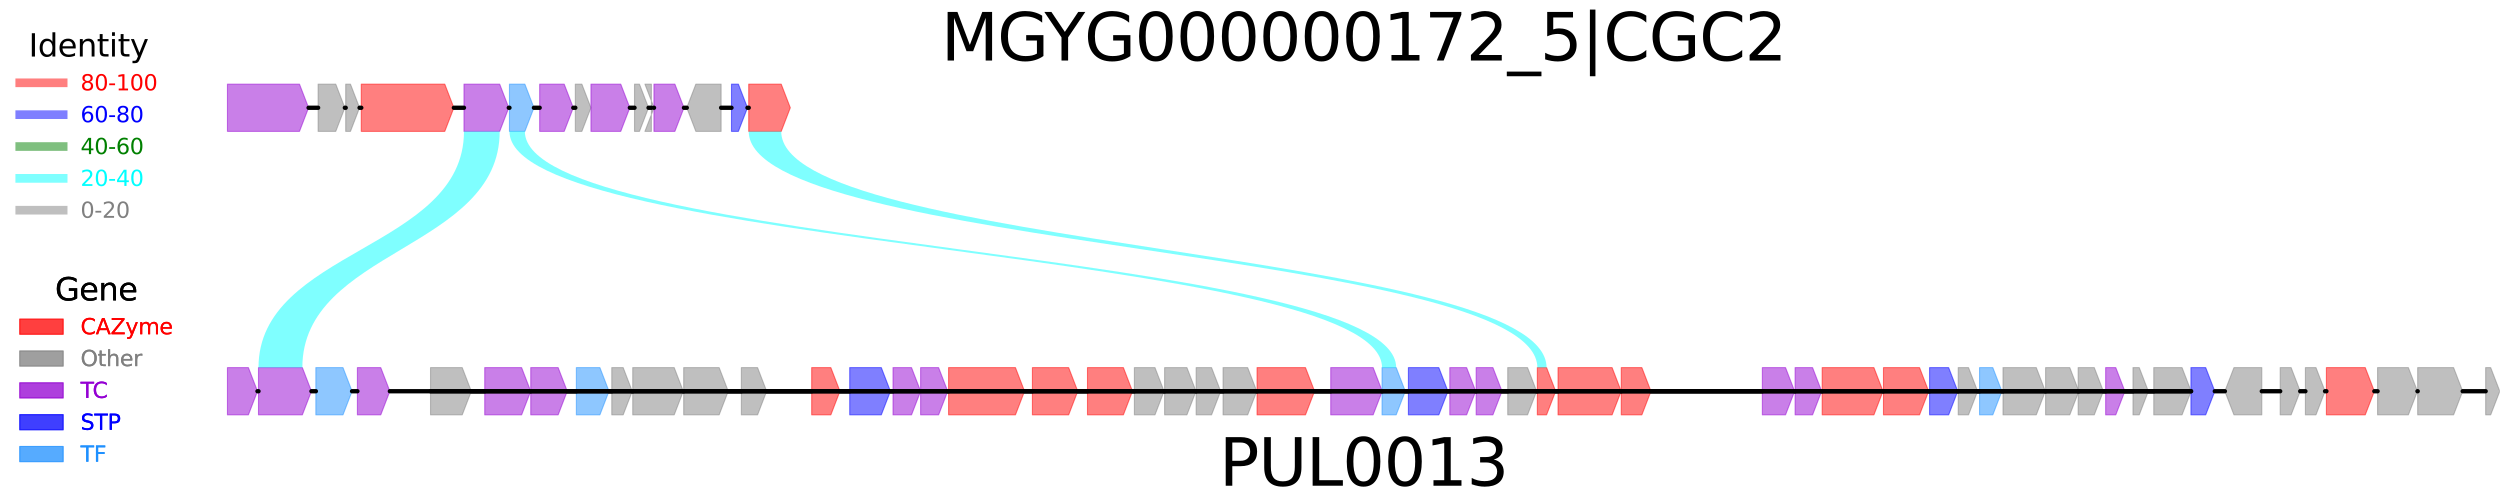 <?xml version="1.0" encoding="utf-8" standalone="no"?>
<!DOCTYPE svg PUBLIC "-//W3C//DTD SVG 1.1//EN"
  "http://www.w3.org/Graphics/SVG/1.1/DTD/svg11.dtd">
<svg height="230.4pt" version="1.1" viewBox="0 0 1152 230.4" width="1152pt" xmlns="http://www.w3.org/2000/svg" xmlns:xlink="http://www.w3.org/1999/xlink">
 <defs>
  <style type="text/css">*{stroke-linecap:butt;stroke-linejoin:round;}</style>
 </defs>
 <g id="figure_1">
  <g id="patch_1">
   <path d="M 0 230.4 
L 1152 230.4 
L 1152 0 
L 0 0 
z
" style="fill:#ffffff;"/>
  </g>
  <g id="axes_1">
   <g id="patch_2">
    <path clip-path="url(#p982f98ddba)" d="M 104.809 60.544 
L 138.005 60.544 
L 142.193 49.659 
L 138.005 38.774 
L 104.809 38.774 
z
" style="fill:#9400d3;opacity:0.5;stroke:#9400d3;stroke-linejoin:miter;stroke-width:0.5;"/>
   </g>
   <g id="patch_3">
    <path clip-path="url(#p982f98ddba)" d="M 146.591 60.544 
L 154.717 60.544 
L 158.906 49.659 
L 154.717 38.774 
L 146.591 38.774 
z
" style="fill:#808080;opacity:0.5;stroke:#808080;stroke-linejoin:miter;stroke-width:0.5;"/>
   </g>
   <g id="patch_4">
    <path clip-path="url(#p982f98ddba)" d="M 159.304 60.544 
L 161.493 60.544 
L 165.682 49.659 
L 161.493 38.774 
L 159.304 38.774 
z
" style="fill:#808080;opacity:0.5;stroke:#808080;stroke-linejoin:miter;stroke-width:0.5;"/>
   </g>
   <g id="patch_5">
    <path clip-path="url(#p982f98ddba)" d="M 166.479 60.544 
L 204.952 60.544 
L 209.14 49.659 
L 204.952 38.774 
L 166.479 38.774 
z
" style="fill:#ff0000;opacity:0.5;stroke:#ff0000;stroke-linejoin:miter;stroke-width:0.5;"/>
   </g>
   <g id="patch_6">
    <path clip-path="url(#p982f98ddba)" d="M 213.799 60.544 
L 230.255 60.544 
L 234.443 49.659 
L 230.255 38.774 
L 213.799 38.774 
z
" style="fill:#9400d3;opacity:0.5;stroke:#9400d3;stroke-linejoin:miter;stroke-width:0.5;"/>
   </g>
   <g id="patch_7">
    <path clip-path="url(#p982f98ddba)" d="M 234.759 60.544 
L 241.855 60.544 
L 246.043 49.659 
L 241.855 38.774 
L 234.759 38.774 
z
" style="fill:#1e90ff;opacity:0.5;stroke:#1e90ff;stroke-linejoin:miter;stroke-width:0.5;"/>
   </g>
   <g id="patch_8">
    <path clip-path="url(#p982f98ddba)" d="M 248.682 60.544 
L 259.983 60.544 
L 264.171 49.659 
L 259.983 38.774 
L 248.682 38.774 
z
" style="fill:#9400d3;opacity:0.5;stroke:#9400d3;stroke-linejoin:miter;stroke-width:0.5;"/>
   </g>
   <g id="patch_9">
    <path clip-path="url(#p982f98ddba)" d="M 265.106 60.544 
L 268.12 60.544 
L 272.308 49.659 
L 268.12 38.774 
L 265.106 38.774 
z
" style="fill:#808080;opacity:0.5;stroke:#808080;stroke-linejoin:miter;stroke-width:0.5;"/>
   </g>
   <g id="patch_10">
    <path clip-path="url(#p982f98ddba)" d="M 272.308 60.544 
L 286.042 60.544 
L 290.23 49.659 
L 286.042 38.774 
L 272.308 38.774 
z
" style="fill:#9400d3;opacity:0.5;stroke:#9400d3;stroke-linejoin:miter;stroke-width:0.5;"/>
   </g>
   <g id="patch_11">
    <path clip-path="url(#p982f98ddba)" d="M 292.388 60.544 
L 294.659 60.544 
L 298.848 49.659 
L 294.659 38.774 
L 292.388 38.774 
z
" style="fill:#808080;opacity:0.5;stroke:#808080;stroke-linejoin:miter;stroke-width:0.5;"/>
   </g>
   <g id="patch_12">
    <path clip-path="url(#p982f98ddba)" d="M 300.153 60.544 
L 297.188 60.544 
L 301.377 49.659 
L 297.188 38.774 
L 300.153 38.774 
z
" style="fill:#808080;opacity:0.5;stroke:#808080;stroke-linejoin:miter;stroke-width:0.5;"/>
   </g>
   <g id="patch_13">
    <path clip-path="url(#p982f98ddba)" d="M 301.335 60.544 
L 310.987 60.544 
L 315.176 49.659 
L 310.987 38.774 
L 301.335 38.774 
z
" style="fill:#9400d3;opacity:0.5;stroke:#9400d3;stroke-linejoin:miter;stroke-width:0.5;"/>
   </g>
   <g id="patch_14">
    <path clip-path="url(#p982f98ddba)" d="M 316.468 49.659 
L 320.656 60.544 
L 332.287 60.544 
L 332.287 38.774 
L 320.656 38.774 
z
" style="fill:#808080;opacity:0.5;stroke:#808080;stroke-linejoin:miter;stroke-width:0.5;"/>
   </g>
   <g id="patch_15">
    <path clip-path="url(#p982f98ddba)" d="M 337.07 60.544 
L 340.248 60.544 
L 344.437 49.659 
L 340.248 38.774 
L 337.07 38.774 
z
" style="fill:#0000ff;opacity:0.5;stroke:#0000ff;stroke-linejoin:miter;stroke-width:0.5;"/>
   </g>
   <g id="patch_16">
    <path clip-path="url(#p982f98ddba)" d="M 345.014 60.544 
L 359.985 60.544 
L 364.173 49.659 
L 359.985 38.774 
L 345.014 38.774 
z
" style="fill:#ff0000;opacity:0.5;stroke:#ff0000;stroke-linejoin:miter;stroke-width:0.5;"/>
   </g>
   <g id="patch_17">
    <path clip-path="url(#p982f98ddba)" d="M 104.809 191.165 
L 114.461 191.165 
L 118.649 180.28 
L 114.461 169.395 
L 104.809 169.395 
z
" style="fill:#9400d3;opacity:0.5;stroke:#9400d3;stroke-linejoin:miter;stroke-width:0.5;"/>
   </g>
   <g id="patch_18">
    <path clip-path="url(#p982f98ddba)" d="M 119.117 191.165 
L 139.324 191.165 
L 143.512 180.28 
L 139.324 169.395 
L 119.117 169.395 
z
" style="fill:#9400d3;opacity:0.5;stroke:#9400d3;stroke-linejoin:miter;stroke-width:0.5;"/>
   </g>
   <g id="patch_19">
    <path clip-path="url(#p982f98ddba)" d="M 145.546 191.165 
L 158.043 191.165 
L 162.232 180.28 
L 158.043 169.395 
L 145.546 169.395 
z
" style="fill:#1e90ff;opacity:0.5;stroke:#1e90ff;stroke-linejoin:miter;stroke-width:0.5;"/>
   </g>
   <g id="patch_20">
    <path clip-path="url(#p982f98ddba)" d="M 164.692 191.165 
L 175.457 191.165 
L 179.645 180.28 
L 175.457 169.395 
L 164.692 169.395 
z
" style="fill:#9400d3;opacity:0.5;stroke:#9400d3;stroke-linejoin:miter;stroke-width:0.5;"/>
   </g>
   <g id="patch_21">
    <path clip-path="url(#p982f98ddba)" d="M 992.455 191.165 
L 1005.488 191.165 
L 1009.677 180.28 
L 1005.488 169.395 
L 992.455 169.395 
z
" style="fill:#808080;opacity:0.5;stroke:#808080;stroke-linejoin:miter;stroke-width:0.5;"/>
   </g>
   <g id="patch_22">
    <path clip-path="url(#p982f98ddba)" d="M 198.392 191.165 
L 212.992 191.165 
L 217.18 180.28 
L 212.992 169.395 
L 198.392 169.395 
z
" style="fill:#808080;opacity:0.5;stroke:#808080;stroke-linejoin:miter;stroke-width:0.5;"/>
   </g>
   <g id="patch_23">
    <path clip-path="url(#p982f98ddba)" d="M 223.365 191.165 
L 240.357 191.165 
L 244.545 180.28 
L 240.357 169.395 
L 223.365 169.395 
z
" style="fill:#9400d3;opacity:0.5;stroke:#9400d3;stroke-linejoin:miter;stroke-width:0.5;"/>
   </g>
   <g id="patch_24">
    <path clip-path="url(#p982f98ddba)" d="M 244.572 191.165 
L 257.193 191.165 
L 261.381 180.28 
L 257.193 169.395 
L 244.572 169.395 
z
" style="fill:#9400d3;opacity:0.5;stroke:#9400d3;stroke-linejoin:miter;stroke-width:0.5;"/>
   </g>
   <g id="patch_25">
    <path clip-path="url(#p982f98ddba)" d="M 265.587 191.165 
L 276.435 191.165 
L 280.623 180.28 
L 276.435 169.395 
L 265.587 169.395 
z
" style="fill:#1e90ff;opacity:0.5;stroke:#1e90ff;stroke-linejoin:miter;stroke-width:0.5;"/>
   </g>
   <g id="patch_26">
    <path clip-path="url(#p982f98ddba)" d="M 281.915 191.165 
L 287.155 191.165 
L 291.343 180.28 
L 287.155 169.395 
L 281.915 169.395 
z
" style="fill:#808080;opacity:0.5;stroke:#808080;stroke-linejoin:miter;stroke-width:0.5;"/>
   </g>
   <g id="patch_27">
    <path clip-path="url(#p982f98ddba)" d="M 291.577 191.165 
L 310.671 191.165 
L 314.859 180.28 
L 310.671 169.395 
L 291.577 169.395 
z
" style="fill:#808080;opacity:0.5;stroke:#808080;stroke-linejoin:miter;stroke-width:0.5;"/>
   </g>
   <g id="patch_28">
    <path clip-path="url(#p982f98ddba)" d="M 315.052 191.165 
L 331.383 191.165 
L 335.572 180.28 
L 331.383 169.395 
L 315.052 169.395 
z
" style="fill:#808080;opacity:0.5;stroke:#808080;stroke-linejoin:miter;stroke-width:0.5;"/>
   </g>
   <g id="patch_29">
    <path clip-path="url(#p982f98ddba)" d="M 341.619 191.165 
L 349.086 191.165 
L 353.274 180.28 
L 349.086 169.395 
L 341.619 169.395 
z
" style="fill:#808080;opacity:0.5;stroke:#808080;stroke-linejoin:miter;stroke-width:0.5;"/>
   </g>
   <g id="patch_30">
    <path clip-path="url(#p982f98ddba)" d="M 374.028 191.165 
L 382.855 191.165 
L 387.043 180.28 
L 382.855 169.395 
L 374.028 169.395 
z
" style="fill:#ff0000;opacity:0.5;stroke:#ff0000;stroke-linejoin:miter;stroke-width:0.5;"/>
   </g>
   <g id="patch_31">
    <path clip-path="url(#p982f98ddba)" d="M 391.551 191.165 
L 406.11 191.165 
L 410.298 180.28 
L 406.11 169.395 
L 391.551 169.395 
z
" style="fill:#0000ff;opacity:0.5;stroke:#0000ff;stroke-linejoin:miter;stroke-width:0.5;"/>
   </g>
   <g id="patch_32">
    <path clip-path="url(#p982f98ddba)" d="M 411.494 191.165 
L 420.033 191.165 
L 424.221 180.28 
L 420.033 169.395 
L 411.494 169.395 
z
" style="fill:#9400d3;opacity:0.5;stroke:#9400d3;stroke-linejoin:miter;stroke-width:0.5;"/>
   </g>
   <g id="patch_33">
    <path clip-path="url(#p982f98ddba)" d="M 424.221 191.165 
L 432.512 191.165 
L 436.701 180.28 
L 432.512 169.395 
L 424.221 169.395 
z
" style="fill:#9400d3;opacity:0.5;stroke:#9400d3;stroke-linejoin:miter;stroke-width:0.5;"/>
   </g>
   <g id="patch_34">
    <path clip-path="url(#p982f98ddba)" d="M 437.113 191.165 
L 467.917 191.165 
L 472.105 180.28 
L 467.917 169.395 
L 437.113 169.395 
z
" style="fill:#ff0000;opacity:0.5;stroke:#ff0000;stroke-linejoin:miter;stroke-width:0.5;"/>
   </g>
   <g id="patch_35">
    <path clip-path="url(#p982f98ddba)" d="M 475.734 191.165 
L 492.436 191.165 
L 496.625 180.28 
L 492.436 169.395 
L 475.734 169.395 
z
" style="fill:#ff0000;opacity:0.5;stroke:#ff0000;stroke-linejoin:miter;stroke-width:0.5;"/>
   </g>
   <g id="patch_36">
    <path clip-path="url(#p982f98ddba)" d="M 501.119 191.165 
L 517.657 191.165 
L 521.845 180.28 
L 517.657 169.395 
L 501.119 169.395 
z
" style="fill:#ff0000;opacity:0.5;stroke:#ff0000;stroke-linejoin:miter;stroke-width:0.5;"/>
   </g>
   <g id="patch_37">
    <path clip-path="url(#p982f98ddba)" d="M 522.725 191.165 
L 532.212 191.165 
L 536.4 180.28 
L 532.212 169.395 
L 522.725 169.395 
z
" style="fill:#808080;opacity:0.5;stroke:#808080;stroke-linejoin:miter;stroke-width:0.5;"/>
   </g>
   <g id="patch_38">
    <path clip-path="url(#p982f98ddba)" d="M 536.661 191.165 
L 546.931 191.165 
L 551.12 180.28 
L 546.931 169.395 
L 536.661 169.395 
z
" style="fill:#808080;opacity:0.5;stroke:#808080;stroke-linejoin:miter;stroke-width:0.5;"/>
   </g>
   <g id="patch_39">
    <path clip-path="url(#p982f98ddba)" d="M 551.189 191.165 
L 558.284 191.165 
L 562.472 180.28 
L 558.284 169.395 
L 551.189 169.395 
z
" style="fill:#808080;opacity:0.5;stroke:#808080;stroke-linejoin:miter;stroke-width:0.5;"/>
   </g>
   <g id="patch_40">
    <path clip-path="url(#p982f98ddba)" d="M 563.586 191.165 
L 574.928 191.165 
L 579.116 180.28 
L 574.928 169.395 
L 563.586 169.395 
z
" style="fill:#808080;opacity:0.5;stroke:#808080;stroke-linejoin:miter;stroke-width:0.5;"/>
   </g>
   <g id="patch_41">
    <path clip-path="url(#p982f98ddba)" d="M 579.254 191.165 
L 601.564 191.165 
L 605.752 180.28 
L 601.564 169.395 
L 579.254 169.395 
z
" style="fill:#ff0000;opacity:0.5;stroke:#ff0000;stroke-linejoin:miter;stroke-width:0.5;"/>
   </g>
   <g id="patch_42">
    <path clip-path="url(#p982f98ddba)" d="M 613.202 191.165 
L 632.749 191.165 
L 636.938 180.28 
L 632.749 169.395 
L 613.202 169.395 
z
" style="fill:#9400d3;opacity:0.5;stroke:#9400d3;stroke-linejoin:miter;stroke-width:0.5;"/>
   </g>
   <g id="patch_43">
    <path clip-path="url(#p982f98ddba)" d="M 636.841 191.165 
L 643.36 191.165 
L 647.548 180.28 
L 643.36 169.395 
L 636.841 169.395 
z
" style="fill:#1e90ff;opacity:0.5;stroke:#1e90ff;stroke-linejoin:miter;stroke-width:0.5;"/>
   </g>
   <g id="patch_44">
    <path clip-path="url(#p982f98ddba)" d="M 648.991 191.165 
L 663.014 191.165 
L 667.202 180.28 
L 663.014 169.395 
L 648.991 169.395 
z
" style="fill:#0000ff;opacity:0.5;stroke:#0000ff;stroke-linejoin:miter;stroke-width:0.5;"/>
   </g>
   <g id="patch_45">
    <path clip-path="url(#p982f98ddba)" d="M 668.068 191.165 
L 675.823 191.165 
L 680.012 180.28 
L 675.823 169.395 
L 668.068 169.395 
z
" style="fill:#9400d3;opacity:0.5;stroke:#9400d3;stroke-linejoin:miter;stroke-width:0.5;"/>
   </g>
   <g id="patch_46">
    <path clip-path="url(#p982f98ddba)" d="M 680.218 191.165 
L 687.932 191.165 
L 692.12 180.28 
L 687.932 169.395 
L 680.218 169.395 
z
" style="fill:#9400d3;opacity:0.5;stroke:#9400d3;stroke-linejoin:miter;stroke-width:0.5;"/>
   </g>
   <g id="patch_47">
    <path clip-path="url(#p982f98ddba)" d="M 694.773 191.165 
L 703.889 191.165 
L 708.077 180.28 
L 703.889 169.395 
L 694.773 169.395 
z
" style="fill:#808080;opacity:0.5;stroke:#808080;stroke-linejoin:miter;stroke-width:0.5;"/>
   </g>
   <g id="patch_48">
    <path clip-path="url(#p982f98ddba)" d="M 708.407 191.165 
L 712.657 191.165 
L 716.846 180.28 
L 712.657 169.395 
L 708.407 169.395 
z
" style="fill:#ff0000;opacity:0.5;stroke:#ff0000;stroke-linejoin:miter;stroke-width:0.5;"/>
   </g>
   <g id="patch_49">
    <path clip-path="url(#p982f98ddba)" d="M 717.945 191.165 
L 742.853 191.165 
L 747.041 180.28 
L 742.853 169.395 
L 717.945 169.395 
z
" style="fill:#ff0000;opacity:0.5;stroke:#ff0000;stroke-linejoin:miter;stroke-width:0.5;"/>
   </g>
   <g id="patch_50">
    <path clip-path="url(#p982f98ddba)" d="M 747.083 191.165 
L 756.57 191.165 
L 760.758 180.28 
L 756.57 169.395 
L 747.083 169.395 
z
" style="fill:#ff0000;opacity:0.5;stroke:#ff0000;stroke-linejoin:miter;stroke-width:0.5;"/>
   </g>
   <g id="patch_51">
    <path clip-path="url(#p982f98ddba)" d="M 812.092 191.165 
L 822.775 191.165 
L 826.963 180.28 
L 822.775 169.395 
L 812.092 169.395 
z
" style="fill:#9400d3;opacity:0.5;stroke:#9400d3;stroke-linejoin:miter;stroke-width:0.5;"/>
   </g>
   <g id="patch_52">
    <path clip-path="url(#p982f98ddba)" d="M 827.183 191.165 
L 835.227 191.165 
L 839.415 180.28 
L 835.227 169.395 
L 827.183 169.395 
z
" style="fill:#9400d3;opacity:0.5;stroke:#9400d3;stroke-linejoin:miter;stroke-width:0.5;"/>
   </g>
   <g id="patch_53">
    <path clip-path="url(#p982f98ddba)" d="M 839.663 191.165 
L 863.498 191.165 
L 867.687 180.28 
L 863.498 169.395 
L 839.663 169.395 
z
" style="fill:#ff0000;opacity:0.5;stroke:#ff0000;stroke-linejoin:miter;stroke-width:0.5;"/>
   </g>
   <g id="patch_54">
    <path clip-path="url(#p982f98ddba)" d="M 867.907 191.165 
L 884.527 191.165 
L 888.715 180.28 
L 884.527 169.395 
L 867.907 169.395 
z
" style="fill:#ff0000;opacity:0.5;stroke:#ff0000;stroke-linejoin:miter;stroke-width:0.5;"/>
   </g>
   <g id="patch_55">
    <path clip-path="url(#p982f98ddba)" d="M 889.155 191.165 
L 897.941 191.165 
L 902.129 180.28 
L 897.941 169.395 
L 889.155 169.395 
z
" style="fill:#0000ff;opacity:0.5;stroke:#0000ff;stroke-linejoin:miter;stroke-width:0.5;"/>
   </g>
   <g id="patch_56">
    <path clip-path="url(#p982f98ddba)" d="M 902.349 191.165 
L 907.094 191.165 
L 911.283 180.28 
L 907.094 169.395 
L 902.349 169.395 
z
" style="fill:#808080;opacity:0.5;stroke:#808080;stroke-linejoin:miter;stroke-width:0.5;"/>
   </g>
   <g id="patch_57">
    <path clip-path="url(#p982f98ddba)" d="M 912.176 191.165 
L 918.282 191.165 
L 922.47 180.28 
L 918.282 169.395 
L 912.176 169.395 
z
" style="fill:#1e90ff;opacity:0.5;stroke:#1e90ff;stroke-linejoin:miter;stroke-width:0.5;"/>
   </g>
   <g id="patch_58">
    <path clip-path="url(#p982f98ddba)" d="M 922.979 191.165 
L 938.321 191.165 
L 942.509 180.28 
L 938.321 169.395 
L 922.979 169.395 
z
" style="fill:#808080;opacity:0.5;stroke:#808080;stroke-linejoin:miter;stroke-width:0.5;"/>
   </g>
   <g id="patch_59">
    <path clip-path="url(#p982f98ddba)" d="M 942.619 191.165 
L 953.756 191.165 
L 957.944 180.28 
L 953.756 169.395 
L 942.619 169.395 
z
" style="fill:#808080;opacity:0.5;stroke:#808080;stroke-linejoin:miter;stroke-width:0.5;"/>
   </g>
   <g id="patch_60">
    <path clip-path="url(#p982f98ddba)" d="M 957.614 191.165 
L 965.039 191.165 
L 969.228 180.28 
L 965.039 169.395 
L 957.614 169.395 
z
" style="fill:#808080;opacity:0.5;stroke:#808080;stroke-linejoin:miter;stroke-width:0.5;"/>
   </g>
   <g id="patch_61">
    <path clip-path="url(#p982f98ddba)" d="M 970.286 191.165 
L 974.949 191.165 
L 979.137 180.28 
L 974.949 169.395 
L 970.286 169.395 
z
" style="fill:#9400d3;opacity:0.5;stroke:#9400d3;stroke-linejoin:miter;stroke-width:0.5;"/>
   </g>
   <g id="patch_62">
    <path clip-path="url(#p982f98ddba)" d="M 982.876 191.165 
L 985.765 191.165 
L 989.954 180.28 
L 985.765 169.395 
L 982.876 169.395 
z
" style="fill:#808080;opacity:0.5;stroke:#808080;stroke-linejoin:miter;stroke-width:0.5;"/>
   </g>
   <g id="patch_63">
    <path clip-path="url(#p982f98ddba)" d="M 1009.58 191.165 
L 1016.387 191.165 
L 1020.576 180.28 
L 1016.387 169.395 
L 1009.58 169.395 
z
" style="fill:#0000ff;opacity:0.5;stroke:#0000ff;stroke-linejoin:miter;stroke-width:0.5;"/>
   </g>
   <g id="patch_64">
    <path clip-path="url(#p982f98ddba)" d="M 1025.221 180.28 
L 1029.409 191.165 
L 1042.236 191.165 
L 1042.236 169.395 
L 1029.409 169.395 
z
" style="fill:#808080;opacity:0.5;stroke:#808080;stroke-linejoin:miter;stroke-width:0.5;"/>
   </g>
   <g id="patch_65">
    <path clip-path="url(#p982f98ddba)" d="M 1050.716 191.165 
L 1055.75 191.165 
L 1059.939 180.28 
L 1055.75 169.395 
L 1050.716 169.395 
z
" style="fill:#808080;opacity:0.5;stroke:#808080;stroke-linejoin:miter;stroke-width:0.5;"/>
   </g>
   <g id="patch_66">
    <path clip-path="url(#p982f98ddba)" d="M 1062.33 191.165 
L 1067.199 191.165 
L 1071.387 180.28 
L 1067.199 169.395 
L 1062.33 169.395 
z
" style="fill:#808080;opacity:0.5;stroke:#808080;stroke-linejoin:miter;stroke-width:0.5;"/>
   </g>
   <g id="patch_67">
    <path clip-path="url(#p982f98ddba)" d="M 1072.006 191.165 
L 1089.904 191.165 
L 1094.092 180.28 
L 1089.904 169.395 
L 1072.006 169.395 
z
" style="fill:#ff0000;opacity:0.5;stroke:#ff0000;stroke-linejoin:miter;stroke-width:0.5;"/>
   </g>
   <g id="patch_68">
    <path clip-path="url(#p982f98ddba)" d="M 1095.591 191.165 
L 1109.778 191.165 
L 1113.966 180.28 
L 1109.778 169.395 
L 1095.591 169.395 
z
" style="fill:#808080;opacity:0.5;stroke:#808080;stroke-linejoin:miter;stroke-width:0.5;"/>
   </g>
   <g id="patch_69">
    <path clip-path="url(#p982f98ddba)" d="M 1114.076 191.165 
L 1130.614 191.165 
L 1134.802 180.28 
L 1130.614 169.395 
L 1114.076 169.395 
z
" style="fill:#808080;opacity:0.5;stroke:#808080;stroke-linejoin:miter;stroke-width:0.5;"/>
   </g>
   <g id="patch_70">
    <path clip-path="url(#p982f98ddba)" d="M 1145.399 191.165 
L 1147.712 191.165 
L 1151.9 180.28 
L 1147.712 169.395 
L 1145.399 169.395 
z
" style="fill:#808080;opacity:0.5;stroke:#808080;stroke-linejoin:miter;stroke-width:0.5;"/>
   </g>
   <g id="patch_71">
    <path clip-path="url(#p982f98ddba)" d="M 213.799 60.544 
C 213.799 114.97 119.117 114.97 119.117 169.395 
L 139.324 169.395 
C 139.324 114.97 230.255 114.97 230.255 60.544 
z
" style="fill:#00ffff;opacity:0.5;"/>
   </g>
   <g id="patch_72">
    <path clip-path="url(#p982f98ddba)" d="M 234.759 60.544 
C 234.759 114.97 636.841 114.97 636.841 169.395 
L 643.36 169.395 
C 643.36 114.97 241.855 114.97 241.855 60.544 
z
" style="fill:#00ffff;opacity:0.5;"/>
   </g>
   <g id="patch_73">
    <path clip-path="url(#p982f98ddba)" d="M 345.014 60.544 
C 345.014 114.97 708.407 114.97 708.407 169.395 
L 712.657 169.395 
C 712.657 114.97 359.985 114.97 359.985 60.544 
z
" style="fill:#00ffff;opacity:0.5;"/>
   </g>
   <g id="patch_74">
    <path clip-path="url(#p982f98ddba)" d="M 142.193 49.659 
L 146.591 49.659 
z
" style="stroke:#000000;stroke-linejoin:miter;stroke-width:2;"/>
   </g>
   <g id="patch_75">
    <path clip-path="url(#p982f98ddba)" d="M 158.906 49.659 
L 159.304 49.659 
z
" style="stroke:#000000;stroke-linejoin:miter;stroke-width:2;"/>
   </g>
   <g id="patch_76">
    <path clip-path="url(#p982f98ddba)" d="M 165.682 49.659 
L 166.479 49.659 
z
" style="stroke:#000000;stroke-linejoin:miter;stroke-width:2;"/>
   </g>
   <g id="patch_77">
    <path clip-path="url(#p982f98ddba)" d="M 209.14 49.659 
L 213.799 49.659 
z
" style="stroke:#000000;stroke-linejoin:miter;stroke-width:2;"/>
   </g>
   <g id="patch_78">
    <path clip-path="url(#p982f98ddba)" d="M 234.443 49.659 
L 234.759 49.659 
z
" style="stroke:#000000;stroke-linejoin:miter;stroke-width:2;"/>
   </g>
   <g id="patch_79">
    <path clip-path="url(#p982f98ddba)" d="M 246.043 49.659 
L 248.682 49.659 
z
" style="stroke:#000000;stroke-linejoin:miter;stroke-width:2;"/>
   </g>
   <g id="patch_80">
    <path clip-path="url(#p982f98ddba)" d="M 264.171 49.659 
L 265.106 49.659 
z
" style="stroke:#000000;stroke-linejoin:miter;stroke-width:2;"/>
   </g>
   <g id="patch_81">
    <path clip-path="url(#p982f98ddba)" d="M 272.308 49.659 
z
" style="stroke:#000000;stroke-linejoin:miter;stroke-width:2;"/>
   </g>
   <g id="patch_82">
    <path clip-path="url(#p982f98ddba)" d="M 290.23 49.659 
L 292.388 49.659 
z
" style="stroke:#000000;stroke-linejoin:miter;stroke-width:2;"/>
   </g>
   <g id="patch_83">
    <path clip-path="url(#p982f98ddba)" d="M 298.848 49.659 
L 300.153 49.659 
z
" style="stroke:#000000;stroke-linejoin:miter;stroke-width:2;"/>
   </g>
   <g id="patch_84">
    <path clip-path="url(#p982f98ddba)" d="M 301.377 49.659 
L 301.335 49.659 
z
" style="stroke:#000000;stroke-linejoin:miter;stroke-width:2;"/>
   </g>
   <g id="patch_85">
    <path clip-path="url(#p982f98ddba)" d="M 315.176 49.659 
L 316.468 49.659 
z
" style="stroke:#000000;stroke-linejoin:miter;stroke-width:2;"/>
   </g>
   <g id="patch_86">
    <path clip-path="url(#p982f98ddba)" d="M 332.287 49.659 
L 337.07 49.659 
z
" style="stroke:#000000;stroke-linejoin:miter;stroke-width:2;"/>
   </g>
   <g id="patch_87">
    <path clip-path="url(#p982f98ddba)" d="M 344.437 49.659 
L 345.014 49.659 
z
" style="stroke:#000000;stroke-linejoin:miter;stroke-width:2;"/>
   </g>
   <g id="patch_88">
    <path clip-path="url(#p982f98ddba)" d="M 118.649 180.28 
L 119.117 180.28 
z
" style="stroke:#000000;stroke-linejoin:miter;stroke-width:2;"/>
   </g>
   <g id="patch_89">
    <path clip-path="url(#p982f98ddba)" d="M 143.512 180.28 
L 145.546 180.28 
z
" style="stroke:#000000;stroke-linejoin:miter;stroke-width:2;"/>
   </g>
   <g id="patch_90">
    <path clip-path="url(#p982f98ddba)" d="M 162.232 180.28 
L 164.692 180.28 
z
" style="stroke:#000000;stroke-linejoin:miter;stroke-width:2;"/>
   </g>
   <g id="patch_91">
    <path clip-path="url(#p982f98ddba)" d="M 179.645 180.28 
L 992.455 180.28 
z
" style="stroke:#000000;stroke-linejoin:miter;stroke-width:2;"/>
   </g>
   <g id="patch_92">
    <path clip-path="url(#p982f98ddba)" d="M 1009.677 180.28 
L 198.392 180.28 
z
" style="stroke:#000000;stroke-linejoin:miter;stroke-width:2;"/>
   </g>
   <g id="patch_93">
    <path clip-path="url(#p982f98ddba)" d="M 217.18 180.28 
L 223.365 180.28 
z
" style="stroke:#000000;stroke-linejoin:miter;stroke-width:2;"/>
   </g>
   <g id="patch_94">
    <path clip-path="url(#p982f98ddba)" d="M 244.545 180.28 
L 244.572 180.28 
z
" style="stroke:#000000;stroke-linejoin:miter;stroke-width:2;"/>
   </g>
   <g id="patch_95">
    <path clip-path="url(#p982f98ddba)" d="M 261.381 180.28 
L 265.587 180.28 
z
" style="stroke:#000000;stroke-linejoin:miter;stroke-width:2;"/>
   </g>
   <g id="patch_96">
    <path clip-path="url(#p982f98ddba)" d="M 280.623 180.28 
L 281.915 180.28 
z
" style="stroke:#000000;stroke-linejoin:miter;stroke-width:2;"/>
   </g>
   <g id="patch_97">
    <path clip-path="url(#p982f98ddba)" d="M 291.343 180.28 
L 291.577 180.28 
z
" style="stroke:#000000;stroke-linejoin:miter;stroke-width:2;"/>
   </g>
   <g id="patch_98">
    <path clip-path="url(#p982f98ddba)" d="M 314.859 180.28 
L 315.052 180.28 
z
" style="stroke:#000000;stroke-linejoin:miter;stroke-width:2;"/>
   </g>
   <g id="patch_99">
    <path clip-path="url(#p982f98ddba)" d="M 335.572 180.28 
L 341.619 180.28 
z
" style="stroke:#000000;stroke-linejoin:miter;stroke-width:2;"/>
   </g>
   <g id="patch_100">
    <path clip-path="url(#p982f98ddba)" d="M 353.274 180.28 
L 374.028 180.28 
z
" style="stroke:#000000;stroke-linejoin:miter;stroke-width:2;"/>
   </g>
   <g id="patch_101">
    <path clip-path="url(#p982f98ddba)" d="M 387.043 180.28 
L 391.551 180.28 
z
" style="stroke:#000000;stroke-linejoin:miter;stroke-width:2;"/>
   </g>
   <g id="patch_102">
    <path clip-path="url(#p982f98ddba)" d="M 410.298 180.28 
L 411.494 180.28 
z
" style="stroke:#000000;stroke-linejoin:miter;stroke-width:2;"/>
   </g>
   <g id="patch_103">
    <path clip-path="url(#p982f98ddba)" d="M 424.221 180.28 
z
" style="stroke:#000000;stroke-linejoin:miter;stroke-width:2;"/>
   </g>
   <g id="patch_104">
    <path clip-path="url(#p982f98ddba)" d="M 436.701 180.28 
L 437.113 180.28 
z
" style="stroke:#000000;stroke-linejoin:miter;stroke-width:2;"/>
   </g>
   <g id="patch_105">
    <path clip-path="url(#p982f98ddba)" d="M 472.105 180.28 
L 475.734 180.28 
z
" style="stroke:#000000;stroke-linejoin:miter;stroke-width:2;"/>
   </g>
   <g id="patch_106">
    <path clip-path="url(#p982f98ddba)" d="M 496.625 180.28 
L 501.119 180.28 
z
" style="stroke:#000000;stroke-linejoin:miter;stroke-width:2;"/>
   </g>
   <g id="patch_107">
    <path clip-path="url(#p982f98ddba)" d="M 521.845 180.28 
L 522.725 180.28 
z
" style="stroke:#000000;stroke-linejoin:miter;stroke-width:2;"/>
   </g>
   <g id="patch_108">
    <path clip-path="url(#p982f98ddba)" d="M 536.4 180.28 
L 536.661 180.28 
z
" style="stroke:#000000;stroke-linejoin:miter;stroke-width:2;"/>
   </g>
   <g id="patch_109">
    <path clip-path="url(#p982f98ddba)" d="M 551.12 180.28 
L 551.189 180.28 
z
" style="stroke:#000000;stroke-linejoin:miter;stroke-width:2;"/>
   </g>
   <g id="patch_110">
    <path clip-path="url(#p982f98ddba)" d="M 562.472 180.28 
L 563.586 180.28 
z
" style="stroke:#000000;stroke-linejoin:miter;stroke-width:2;"/>
   </g>
   <g id="patch_111">
    <path clip-path="url(#p982f98ddba)" d="M 579.116 180.28 
L 579.254 180.28 
z
" style="stroke:#000000;stroke-linejoin:miter;stroke-width:2;"/>
   </g>
   <g id="patch_112">
    <path clip-path="url(#p982f98ddba)" d="M 605.752 180.28 
L 613.202 180.28 
z
" style="stroke:#000000;stroke-linejoin:miter;stroke-width:2;"/>
   </g>
   <g id="patch_113">
    <path clip-path="url(#p982f98ddba)" d="M 636.938 180.28 
L 636.841 180.28 
z
" style="stroke:#000000;stroke-linejoin:miter;stroke-width:2;"/>
   </g>
   <g id="patch_114">
    <path clip-path="url(#p982f98ddba)" d="M 647.548 180.28 
L 648.991 180.28 
z
" style="stroke:#000000;stroke-linejoin:miter;stroke-width:2;"/>
   </g>
   <g id="patch_115">
    <path clip-path="url(#p982f98ddba)" d="M 667.202 180.28 
L 668.068 180.28 
z
" style="stroke:#000000;stroke-linejoin:miter;stroke-width:2;"/>
   </g>
   <g id="patch_116">
    <path clip-path="url(#p982f98ddba)" d="M 680.012 180.28 
L 680.218 180.28 
z
" style="stroke:#000000;stroke-linejoin:miter;stroke-width:2;"/>
   </g>
   <g id="patch_117">
    <path clip-path="url(#p982f98ddba)" d="M 692.12 180.28 
L 694.773 180.28 
z
" style="stroke:#000000;stroke-linejoin:miter;stroke-width:2;"/>
   </g>
   <g id="patch_118">
    <path clip-path="url(#p982f98ddba)" d="M 708.077 180.28 
L 708.407 180.28 
z
" style="stroke:#000000;stroke-linejoin:miter;stroke-width:2;"/>
   </g>
   <g id="patch_119">
    <path clip-path="url(#p982f98ddba)" d="M 716.846 180.28 
L 717.945 180.28 
z
" style="stroke:#000000;stroke-linejoin:miter;stroke-width:2;"/>
   </g>
   <g id="patch_120">
    <path clip-path="url(#p982f98ddba)" d="M 747.041 180.28 
L 747.083 180.28 
z
" style="stroke:#000000;stroke-linejoin:miter;stroke-width:2;"/>
   </g>
   <g id="patch_121">
    <path clip-path="url(#p982f98ddba)" d="M 760.758 180.28 
L 812.092 180.28 
z
" style="stroke:#000000;stroke-linejoin:miter;stroke-width:2;"/>
   </g>
   <g id="patch_122">
    <path clip-path="url(#p982f98ddba)" d="M 826.963 180.28 
L 827.183 180.28 
z
" style="stroke:#000000;stroke-linejoin:miter;stroke-width:2;"/>
   </g>
   <g id="patch_123">
    <path clip-path="url(#p982f98ddba)" d="M 839.415 180.28 
L 839.663 180.28 
z
" style="stroke:#000000;stroke-linejoin:miter;stroke-width:2;"/>
   </g>
   <g id="patch_124">
    <path clip-path="url(#p982f98ddba)" d="M 867.687 180.28 
L 867.907 180.28 
z
" style="stroke:#000000;stroke-linejoin:miter;stroke-width:2;"/>
   </g>
   <g id="patch_125">
    <path clip-path="url(#p982f98ddba)" d="M 888.715 180.28 
L 889.155 180.28 
z
" style="stroke:#000000;stroke-linejoin:miter;stroke-width:2;"/>
   </g>
   <g id="patch_126">
    <path clip-path="url(#p982f98ddba)" d="M 902.129 180.28 
L 902.349 180.28 
z
" style="stroke:#000000;stroke-linejoin:miter;stroke-width:2;"/>
   </g>
   <g id="patch_127">
    <path clip-path="url(#p982f98ddba)" d="M 911.283 180.28 
L 912.176 180.28 
z
" style="stroke:#000000;stroke-linejoin:miter;stroke-width:2;"/>
   </g>
   <g id="patch_128">
    <path clip-path="url(#p982f98ddba)" d="M 922.47 180.28 
L 922.979 180.28 
z
" style="stroke:#000000;stroke-linejoin:miter;stroke-width:2;"/>
   </g>
   <g id="patch_129">
    <path clip-path="url(#p982f98ddba)" d="M 942.509 180.28 
L 942.619 180.28 
z
" style="stroke:#000000;stroke-linejoin:miter;stroke-width:2;"/>
   </g>
   <g id="patch_130">
    <path clip-path="url(#p982f98ddba)" d="M 957.944 180.28 
L 957.614 180.28 
z
" style="stroke:#000000;stroke-linejoin:miter;stroke-width:2;"/>
   </g>
   <g id="patch_131">
    <path clip-path="url(#p982f98ddba)" d="M 969.228 180.28 
L 970.286 180.28 
z
" style="stroke:#000000;stroke-linejoin:miter;stroke-width:2;"/>
   </g>
   <g id="patch_132">
    <path clip-path="url(#p982f98ddba)" d="M 979.137 180.28 
L 982.876 180.28 
z
" style="stroke:#000000;stroke-linejoin:miter;stroke-width:2;"/>
   </g>
   <g id="patch_133">
    <path clip-path="url(#p982f98ddba)" d="M 989.954 180.28 
L 1009.58 180.28 
z
" style="stroke:#000000;stroke-linejoin:miter;stroke-width:2;"/>
   </g>
   <g id="patch_134">
    <path clip-path="url(#p982f98ddba)" d="M 1020.576 180.28 
L 1025.221 180.28 
z
" style="stroke:#000000;stroke-linejoin:miter;stroke-width:2;"/>
   </g>
   <g id="patch_135">
    <path clip-path="url(#p982f98ddba)" d="M 1042.236 180.28 
L 1050.716 180.28 
z
" style="stroke:#000000;stroke-linejoin:miter;stroke-width:2;"/>
   </g>
   <g id="patch_136">
    <path clip-path="url(#p982f98ddba)" d="M 1059.939 180.28 
L 1062.33 180.28 
z
" style="stroke:#000000;stroke-linejoin:miter;stroke-width:2;"/>
   </g>
   <g id="patch_137">
    <path clip-path="url(#p982f98ddba)" d="M 1071.387 180.28 
L 1072.006 180.28 
z
" style="stroke:#000000;stroke-linejoin:miter;stroke-width:2;"/>
   </g>
   <g id="patch_138">
    <path clip-path="url(#p982f98ddba)" d="M 1094.092 180.28 
L 1095.591 180.28 
z
" style="stroke:#000000;stroke-linejoin:miter;stroke-width:2;"/>
   </g>
   <g id="patch_139">
    <path clip-path="url(#p982f98ddba)" d="M 1113.966 180.28 
L 1114.076 180.28 
z
" style="stroke:#000000;stroke-linejoin:miter;stroke-width:2;"/>
   </g>
   <g id="patch_140">
    <path clip-path="url(#p982f98ddba)" d="M 1134.802 180.28 
L 1145.399 180.28 
z
" style="stroke:#000000;stroke-linejoin:miter;stroke-width:2;"/>
   </g>
   <g id="text_1">
    <!-- MGYG000000172_5|CGC2 -->
    <g transform="translate(433.65 27.889)scale(0.3 -0.3)">
     <defs>
      <path d="M 628 4666 
L 1569 4666 
L 2759 1491 
L 3956 4666 
L 4897 4666 
L 4897 0 
L 4281 0 
L 4281 4097 
L 3078 897 
L 2444 897 
L 1241 4097 
L 1241 0 
L 628 0 
L 628 4666 
z
" id="DejaVuSans-4d" transform="scale(0.016)"/>
      <path d="M 3809 666 
L 3809 1919 
L 2778 1919 
L 2778 2438 
L 4434 2438 
L 4434 434 
Q 4069 175 3628 42 
Q 3188 -91 2688 -91 
Q 1594 -91 976 548 
Q 359 1188 359 2328 
Q 359 3472 976 4111 
Q 1594 4750 2688 4750 
Q 3144 4750 3555 4637 
Q 3966 4525 4313 4306 
L 4313 3634 
Q 3963 3931 3569 4081 
Q 3175 4231 2741 4231 
Q 1884 4231 1454 3753 
Q 1025 3275 1025 2328 
Q 1025 1384 1454 906 
Q 1884 428 2741 428 
Q 3075 428 3337 486 
Q 3600 544 3809 666 
z
" id="DejaVuSans-47" transform="scale(0.016)"/>
      <path d="M -13 4666 
L 666 4666 
L 1959 2747 
L 3244 4666 
L 3922 4666 
L 2272 2222 
L 2272 0 
L 1638 0 
L 1638 2222 
L -13 4666 
z
" id="DejaVuSans-59" transform="scale(0.016)"/>
      <path d="M 2034 4250 
Q 1547 4250 1301 3770 
Q 1056 3291 1056 2328 
Q 1056 1369 1301 889 
Q 1547 409 2034 409 
Q 2525 409 2770 889 
Q 3016 1369 3016 2328 
Q 3016 3291 2770 3770 
Q 2525 4250 2034 4250 
z
M 2034 4750 
Q 2819 4750 3233 4129 
Q 3647 3509 3647 2328 
Q 3647 1150 3233 529 
Q 2819 -91 2034 -91 
Q 1250 -91 836 529 
Q 422 1150 422 2328 
Q 422 3509 836 4129 
Q 1250 4750 2034 4750 
z
" id="DejaVuSans-30" transform="scale(0.016)"/>
      <path d="M 794 531 
L 1825 531 
L 1825 4091 
L 703 3866 
L 703 4441 
L 1819 4666 
L 2450 4666 
L 2450 531 
L 3481 531 
L 3481 0 
L 794 0 
L 794 531 
z
" id="DejaVuSans-31" transform="scale(0.016)"/>
      <path d="M 525 4666 
L 3525 4666 
L 3525 4397 
L 1831 0 
L 1172 0 
L 2766 4134 
L 525 4134 
L 525 4666 
z
" id="DejaVuSans-37" transform="scale(0.016)"/>
      <path d="M 1228 531 
L 3431 531 
L 3431 0 
L 469 0 
L 469 531 
Q 828 903 1448 1529 
Q 2069 2156 2228 2338 
Q 2531 2678 2651 2914 
Q 2772 3150 2772 3378 
Q 2772 3750 2511 3984 
Q 2250 4219 1831 4219 
Q 1534 4219 1204 4116 
Q 875 4013 500 3803 
L 500 4441 
Q 881 4594 1212 4672 
Q 1544 4750 1819 4750 
Q 2544 4750 2975 4387 
Q 3406 4025 3406 3419 
Q 3406 3131 3298 2873 
Q 3191 2616 2906 2266 
Q 2828 2175 2409 1742 
Q 1991 1309 1228 531 
z
" id="DejaVuSans-32" transform="scale(0.016)"/>
      <path d="M 3263 -1063 
L 3263 -1509 
L -63 -1509 
L -63 -1063 
L 3263 -1063 
z
" id="DejaVuSans-5f" transform="scale(0.016)"/>
      <path d="M 691 4666 
L 3169 4666 
L 3169 4134 
L 1269 4134 
L 1269 2991 
Q 1406 3038 1543 3061 
Q 1681 3084 1819 3084 
Q 2600 3084 3056 2656 
Q 3513 2228 3513 1497 
Q 3513 744 3044 326 
Q 2575 -91 1722 -91 
Q 1428 -91 1123 -41 
Q 819 9 494 109 
L 494 744 
Q 775 591 1075 516 
Q 1375 441 1709 441 
Q 2250 441 2565 725 
Q 2881 1009 2881 1497 
Q 2881 1984 2565 2268 
Q 2250 2553 1709 2553 
Q 1456 2553 1204 2497 
Q 953 2441 691 2322 
L 691 4666 
z
" id="DejaVuSans-35" transform="scale(0.016)"/>
      <path d="M 1344 4891 
L 1344 -1509 
L 813 -1509 
L 813 4891 
L 1344 4891 
z
" id="DejaVuSans-7c" transform="scale(0.016)"/>
      <path d="M 4122 4306 
L 4122 3641 
Q 3803 3938 3442 4084 
Q 3081 4231 2675 4231 
Q 1875 4231 1450 3742 
Q 1025 3253 1025 2328 
Q 1025 1406 1450 917 
Q 1875 428 2675 428 
Q 3081 428 3442 575 
Q 3803 722 4122 1019 
L 4122 359 
Q 3791 134 3420 21 
Q 3050 -91 2638 -91 
Q 1578 -91 968 557 
Q 359 1206 359 2328 
Q 359 3453 968 4101 
Q 1578 4750 2638 4750 
Q 3056 4750 3426 4639 
Q 3797 4528 4122 4306 
z
" id="DejaVuSans-43" transform="scale(0.016)"/>
     </defs>
     <use xlink:href="#DejaVuSans-4d"/>
     <use x="86.279" xlink:href="#DejaVuSans-47"/>
     <use x="158.77" xlink:href="#DejaVuSans-59"/>
     <use x="219.854" xlink:href="#DejaVuSans-47"/>
     <use x="297.344" xlink:href="#DejaVuSans-30"/>
     <use x="360.967" xlink:href="#DejaVuSans-30"/>
     <use x="424.59" xlink:href="#DejaVuSans-30"/>
     <use x="488.213" xlink:href="#DejaVuSans-30"/>
     <use x="551.836" xlink:href="#DejaVuSans-30"/>
     <use x="615.459" xlink:href="#DejaVuSans-30"/>
     <use x="679.082" xlink:href="#DejaVuSans-31"/>
     <use x="742.705" xlink:href="#DejaVuSans-37"/>
     <use x="806.328" xlink:href="#DejaVuSans-32"/>
     <use x="869.951" xlink:href="#DejaVuSans-5f"/>
     <use x="919.951" xlink:href="#DejaVuSans-35"/>
     <use x="983.574" xlink:href="#DejaVuSans-7c"/>
     <use x="1017.266" xlink:href="#DejaVuSans-43"/>
     <use x="1087.09" xlink:href="#DejaVuSans-47"/>
     <use x="1164.58" xlink:href="#DejaVuSans-43"/>
     <use x="1234.404" xlink:href="#DejaVuSans-32"/>
    </g>
   </g>
   <g id="text_2">
    <!-- PUL0013 -->
    <g transform="translate(561.799 223.82)scale(0.3 -0.3)">
     <defs>
      <path d="M 1259 4147 
L 1259 2394 
L 2053 2394 
Q 2494 2394 2734 2622 
Q 2975 2850 2975 3272 
Q 2975 3691 2734 3919 
Q 2494 4147 2053 4147 
L 1259 4147 
z
M 628 4666 
L 2053 4666 
Q 2838 4666 3239 4311 
Q 3641 3956 3641 3272 
Q 3641 2581 3239 2228 
Q 2838 1875 2053 1875 
L 1259 1875 
L 1259 0 
L 628 0 
L 628 4666 
z
" id="DejaVuSans-50" transform="scale(0.016)"/>
      <path d="M 556 4666 
L 1191 4666 
L 1191 1831 
Q 1191 1081 1462 751 
Q 1734 422 2344 422 
Q 2950 422 3222 751 
Q 3494 1081 3494 1831 
L 3494 4666 
L 4128 4666 
L 4128 1753 
Q 4128 841 3676 375 
Q 3225 -91 2344 -91 
Q 1459 -91 1007 375 
Q 556 841 556 1753 
L 556 4666 
z
" id="DejaVuSans-55" transform="scale(0.016)"/>
      <path d="M 628 4666 
L 1259 4666 
L 1259 531 
L 3531 531 
L 3531 0 
L 628 0 
L 628 4666 
z
" id="DejaVuSans-4c" transform="scale(0.016)"/>
      <path d="M 2597 2516 
Q 3050 2419 3304 2112 
Q 3559 1806 3559 1356 
Q 3559 666 3084 287 
Q 2609 -91 1734 -91 
Q 1441 -91 1130 -33 
Q 819 25 488 141 
L 488 750 
Q 750 597 1062 519 
Q 1375 441 1716 441 
Q 2309 441 2620 675 
Q 2931 909 2931 1356 
Q 2931 1769 2642 2001 
Q 2353 2234 1838 2234 
L 1294 2234 
L 1294 2753 
L 1863 2753 
Q 2328 2753 2575 2939 
Q 2822 3125 2822 3475 
Q 2822 3834 2567 4026 
Q 2313 4219 1838 4219 
Q 1578 4219 1281 4162 
Q 984 4106 628 3988 
L 628 4550 
Q 988 4650 1302 4700 
Q 1616 4750 1894 4750 
Q 2613 4750 3031 4423 
Q 3450 4097 3450 3541 
Q 3450 3153 3228 2886 
Q 3006 2619 2597 2516 
z
" id="DejaVuSans-33" transform="scale(0.016)"/>
     </defs>
     <use xlink:href="#DejaVuSans-50"/>
     <use x="60.303" xlink:href="#DejaVuSans-55"/>
     <use x="133.496" xlink:href="#DejaVuSans-4c"/>
     <use x="189.209" xlink:href="#DejaVuSans-30"/>
     <use x="252.832" xlink:href="#DejaVuSans-30"/>
     <use x="316.455" xlink:href="#DejaVuSans-31"/>
     <use x="380.078" xlink:href="#DejaVuSans-33"/>
    </g>
   </g>
   <g id="legend_1">
    <g id="text_3">
     <!-- Identity -->
     <g transform="translate(13.215 26.061)scale(0.144 -0.144)">
      <defs>
       <path d="M 628 4666 
L 1259 4666 
L 1259 0 
L 628 0 
L 628 4666 
z
" id="DejaVuSans-49" transform="scale(0.016)"/>
       <path d="M 2906 2969 
L 2906 4863 
L 3481 4863 
L 3481 0 
L 2906 0 
L 2906 525 
Q 2725 213 2448 61 
Q 2172 -91 1784 -91 
Q 1150 -91 751 415 
Q 353 922 353 1747 
Q 353 2572 751 3078 
Q 1150 3584 1784 3584 
Q 2172 3584 2448 3432 
Q 2725 3281 2906 2969 
z
M 947 1747 
Q 947 1113 1208 752 
Q 1469 391 1925 391 
Q 2381 391 2643 752 
Q 2906 1113 2906 1747 
Q 2906 2381 2643 2742 
Q 2381 3103 1925 3103 
Q 1469 3103 1208 2742 
Q 947 2381 947 1747 
z
" id="DejaVuSans-64" transform="scale(0.016)"/>
       <path d="M 3597 1894 
L 3597 1613 
L 953 1613 
Q 991 1019 1311 708 
Q 1631 397 2203 397 
Q 2534 397 2845 478 
Q 3156 559 3463 722 
L 3463 178 
Q 3153 47 2828 -22 
Q 2503 -91 2169 -91 
Q 1331 -91 842 396 
Q 353 884 353 1716 
Q 353 2575 817 3079 
Q 1281 3584 2069 3584 
Q 2775 3584 3186 3129 
Q 3597 2675 3597 1894 
z
M 3022 2063 
Q 3016 2534 2758 2815 
Q 2500 3097 2075 3097 
Q 1594 3097 1305 2825 
Q 1016 2553 972 2059 
L 3022 2063 
z
" id="DejaVuSans-65" transform="scale(0.016)"/>
       <path d="M 3513 2113 
L 3513 0 
L 2938 0 
L 2938 2094 
Q 2938 2591 2744 2837 
Q 2550 3084 2163 3084 
Q 1697 3084 1428 2787 
Q 1159 2491 1159 1978 
L 1159 0 
L 581 0 
L 581 3500 
L 1159 3500 
L 1159 2956 
Q 1366 3272 1645 3428 
Q 1925 3584 2291 3584 
Q 2894 3584 3203 3211 
Q 3513 2838 3513 2113 
z
" id="DejaVuSans-6e" transform="scale(0.016)"/>
       <path d="M 1172 4494 
L 1172 3500 
L 2356 3500 
L 2356 3053 
L 1172 3053 
L 1172 1153 
Q 1172 725 1289 603 
Q 1406 481 1766 481 
L 2356 481 
L 2356 0 
L 1766 0 
Q 1100 0 847 248 
Q 594 497 594 1153 
L 594 3053 
L 172 3053 
L 172 3500 
L 594 3500 
L 594 4494 
L 1172 4494 
z
" id="DejaVuSans-74" transform="scale(0.016)"/>
       <path d="M 603 3500 
L 1178 3500 
L 1178 0 
L 603 0 
L 603 3500 
z
M 603 4863 
L 1178 4863 
L 1178 4134 
L 603 4134 
L 603 4863 
z
" id="DejaVuSans-69" transform="scale(0.016)"/>
       <path d="M 2059 -325 
Q 1816 -950 1584 -1140 
Q 1353 -1331 966 -1331 
L 506 -1331 
L 506 -850 
L 844 -850 
Q 1081 -850 1212 -737 
Q 1344 -625 1503 -206 
L 1606 56 
L 191 3500 
L 800 3500 
L 1894 763 
L 2988 3500 
L 3597 3500 
L 2059 -325 
z
" id="DejaVuSans-79" transform="scale(0.016)"/>
      </defs>
      <use xlink:href="#DejaVuSans-49"/>
      <use x="29.492" xlink:href="#DejaVuSans-64"/>
      <use x="92.969" xlink:href="#DejaVuSans-65"/>
      <use x="154.492" xlink:href="#DejaVuSans-6e"/>
      <use x="217.871" xlink:href="#DejaVuSans-74"/>
      <use x="257.08" xlink:href="#DejaVuSans-69"/>
      <use x="284.863" xlink:href="#DejaVuSans-74"/>
      <use x="324.072" xlink:href="#DejaVuSans-79"/>
     </g>
    </g>
    <g id="line2d_1">
     <path d="M 9.1 38.154 
L 29.1 38.154 
" style="fill:none;stroke:#ff0000;stroke-linecap:square;stroke-opacity:0.5;stroke-width:4;"/>
    </g>
    <g id="line2d_2"/>
    <g id="text_4">
     <!-- 80-100 -->
     <g style="fill:#ff0000;" transform="translate(37.1 41.654)scale(0.1 -0.1)">
      <defs>
       <path d="M 2034 2216 
Q 1584 2216 1326 1975 
Q 1069 1734 1069 1313 
Q 1069 891 1326 650 
Q 1584 409 2034 409 
Q 2484 409 2743 651 
Q 3003 894 3003 1313 
Q 3003 1734 2745 1975 
Q 2488 2216 2034 2216 
z
M 1403 2484 
Q 997 2584 770 2862 
Q 544 3141 544 3541 
Q 544 4100 942 4425 
Q 1341 4750 2034 4750 
Q 2731 4750 3128 4425 
Q 3525 4100 3525 3541 
Q 3525 3141 3298 2862 
Q 3072 2584 2669 2484 
Q 3125 2378 3379 2068 
Q 3634 1759 3634 1313 
Q 3634 634 3220 271 
Q 2806 -91 2034 -91 
Q 1263 -91 848 271 
Q 434 634 434 1313 
Q 434 1759 690 2068 
Q 947 2378 1403 2484 
z
M 1172 3481 
Q 1172 3119 1398 2916 
Q 1625 2713 2034 2713 
Q 2441 2713 2670 2916 
Q 2900 3119 2900 3481 
Q 2900 3844 2670 4047 
Q 2441 4250 2034 4250 
Q 1625 4250 1398 4047 
Q 1172 3844 1172 3481 
z
" id="DejaVuSans-38" transform="scale(0.016)"/>
       <path d="M 313 2009 
L 1997 2009 
L 1997 1497 
L 313 1497 
L 313 2009 
z
" id="DejaVuSans-2d" transform="scale(0.016)"/>
      </defs>
      <use xlink:href="#DejaVuSans-38"/>
      <use x="63.623" xlink:href="#DejaVuSans-30"/>
      <use x="127.246" xlink:href="#DejaVuSans-2d"/>
      <use x="163.33" xlink:href="#DejaVuSans-31"/>
      <use x="226.953" xlink:href="#DejaVuSans-30"/>
      <use x="290.576" xlink:href="#DejaVuSans-30"/>
     </g>
    </g>
    <g id="line2d_3">
     <path d="M 9.1 52.832 
L 29.1 52.832 
" style="fill:none;stroke:#0000ff;stroke-linecap:square;stroke-opacity:0.5;stroke-width:4;"/>
    </g>
    <g id="line2d_4"/>
    <g id="text_5">
     <!-- 60-80 -->
     <g style="fill:#0000ff;" transform="translate(37.1 56.332)scale(0.1 -0.1)">
      <defs>
       <path d="M 2113 2584 
Q 1688 2584 1439 2293 
Q 1191 2003 1191 1497 
Q 1191 994 1439 701 
Q 1688 409 2113 409 
Q 2538 409 2786 701 
Q 3034 994 3034 1497 
Q 3034 2003 2786 2293 
Q 2538 2584 2113 2584 
z
M 3366 4563 
L 3366 3988 
Q 3128 4100 2886 4159 
Q 2644 4219 2406 4219 
Q 1781 4219 1451 3797 
Q 1122 3375 1075 2522 
Q 1259 2794 1537 2939 
Q 1816 3084 2150 3084 
Q 2853 3084 3261 2657 
Q 3669 2231 3669 1497 
Q 3669 778 3244 343 
Q 2819 -91 2113 -91 
Q 1303 -91 875 529 
Q 447 1150 447 2328 
Q 447 3434 972 4092 
Q 1497 4750 2381 4750 
Q 2619 4750 2861 4703 
Q 3103 4656 3366 4563 
z
" id="DejaVuSans-36" transform="scale(0.016)"/>
      </defs>
      <use xlink:href="#DejaVuSans-36"/>
      <use x="63.623" xlink:href="#DejaVuSans-30"/>
      <use x="127.246" xlink:href="#DejaVuSans-2d"/>
      <use x="163.33" xlink:href="#DejaVuSans-38"/>
      <use x="226.953" xlink:href="#DejaVuSans-30"/>
     </g>
    </g>
    <g id="line2d_5">
     <path d="M 9.1 67.51 
L 29.1 67.51 
" style="fill:none;stroke:#008000;stroke-linecap:square;stroke-opacity:0.5;stroke-width:4;"/>
    </g>
    <g id="line2d_6"/>
    <g id="text_6">
     <!-- 40-60 -->
     <g style="fill:#008000;" transform="translate(37.1 71.01)scale(0.1 -0.1)">
      <defs>
       <path d="M 2419 4116 
L 825 1625 
L 2419 1625 
L 2419 4116 
z
M 2253 4666 
L 3047 4666 
L 3047 1625 
L 3713 1625 
L 3713 1100 
L 3047 1100 
L 3047 0 
L 2419 0 
L 2419 1100 
L 313 1100 
L 313 1709 
L 2253 4666 
z
" id="DejaVuSans-34" transform="scale(0.016)"/>
      </defs>
      <use xlink:href="#DejaVuSans-34"/>
      <use x="63.623" xlink:href="#DejaVuSans-30"/>
      <use x="127.246" xlink:href="#DejaVuSans-2d"/>
      <use x="163.33" xlink:href="#DejaVuSans-36"/>
      <use x="226.953" xlink:href="#DejaVuSans-30"/>
     </g>
    </g>
    <g id="line2d_7">
     <path d="M 9.1 82.189 
L 29.1 82.189 
" style="fill:none;stroke:#00ffff;stroke-linecap:square;stroke-opacity:0.5;stroke-width:4;"/>
    </g>
    <g id="line2d_8"/>
    <g id="text_7">
     <!-- 20-40 -->
     <g style="fill:#00ffff;" transform="translate(37.1 85.689)scale(0.1 -0.1)">
      <use xlink:href="#DejaVuSans-32"/>
      <use x="63.623" xlink:href="#DejaVuSans-30"/>
      <use x="127.246" xlink:href="#DejaVuSans-2d"/>
      <use x="163.33" xlink:href="#DejaVuSans-34"/>
      <use x="226.953" xlink:href="#DejaVuSans-30"/>
     </g>
    </g>
    <g id="line2d_9">
     <path d="M 9.1 96.867 
L 29.1 96.867 
" style="fill:none;stroke:#808080;stroke-linecap:square;stroke-opacity:0.5;stroke-width:4;"/>
    </g>
    <g id="line2d_10"/>
    <g id="text_8">
     <!-- 0-20 -->
     <g style="fill:#808080;" transform="translate(37.1 100.367)scale(0.1 -0.1)">
      <use xlink:href="#DejaVuSans-30"/>
      <use x="63.623" xlink:href="#DejaVuSans-2d"/>
      <use x="99.707" xlink:href="#DejaVuSans-32"/>
      <use x="163.33" xlink:href="#DejaVuSans-30"/>
     </g>
    </g>
   </g>
   <g id="legend_2">
    <g id="text_9">
     <!-- Gene -->
     <g transform="translate(25.341 138.435)scale(0.144 -0.144)">
      <use xlink:href="#DejaVuSans-47"/>
      <use x="77.49" xlink:href="#DejaVuSans-65"/>
      <use x="139.014" xlink:href="#DejaVuSans-6e"/>
      <use x="202.393" xlink:href="#DejaVuSans-65"/>
     </g>
    </g>
    <g id="patch_141">
     <path d="M 9.1 154.028 
L 29.1 154.028 
L 29.1 147.028 
L 9.1 147.028 
z
" style="fill:#ff0000;opacity:0.5;stroke:#ff0000;stroke-linejoin:miter;stroke-width:0.5;"/>
    </g>
    <g id="text_10">
     <!-- CAZyme -->
     <g style="fill:#ff0000;" transform="translate(37.1 154.028)scale(0.1 -0.1)">
      <defs>
       <path d="M 2188 4044 
L 1331 1722 
L 3047 1722 
L 2188 4044 
z
M 1831 4666 
L 2547 4666 
L 4325 0 
L 3669 0 
L 3244 1197 
L 1141 1197 
L 716 0 
L 50 0 
L 1831 4666 
z
" id="DejaVuSans-41" transform="scale(0.016)"/>
       <path d="M 359 4666 
L 4025 4666 
L 4025 4184 
L 1075 531 
L 4097 531 
L 4097 0 
L 288 0 
L 288 481 
L 3238 4134 
L 359 4134 
L 359 4666 
z
" id="DejaVuSans-5a" transform="scale(0.016)"/>
       <path d="M 3328 2828 
Q 3544 3216 3844 3400 
Q 4144 3584 4550 3584 
Q 5097 3584 5394 3201 
Q 5691 2819 5691 2113 
L 5691 0 
L 5113 0 
L 5113 2094 
Q 5113 2597 4934 2840 
Q 4756 3084 4391 3084 
Q 3944 3084 3684 2787 
Q 3425 2491 3425 1978 
L 3425 0 
L 2847 0 
L 2847 2094 
Q 2847 2600 2669 2842 
Q 2491 3084 2119 3084 
Q 1678 3084 1418 2786 
Q 1159 2488 1159 1978 
L 1159 0 
L 581 0 
L 581 3500 
L 1159 3500 
L 1159 2956 
Q 1356 3278 1631 3431 
Q 1906 3584 2284 3584 
Q 2666 3584 2933 3390 
Q 3200 3197 3328 2828 
z
" id="DejaVuSans-6d" transform="scale(0.016)"/>
      </defs>
      <use xlink:href="#DejaVuSans-43"/>
      <use x="69.824" xlink:href="#DejaVuSans-41"/>
      <use x="138.232" xlink:href="#DejaVuSans-5a"/>
      <use x="206.738" xlink:href="#DejaVuSans-79"/>
      <use x="265.918" xlink:href="#DejaVuSans-6d"/>
      <use x="363.33" xlink:href="#DejaVuSans-65"/>
     </g>
    </g>
    <g id="patch_142">
     <path d="M 9.1 168.706 
L 29.1 168.706 
L 29.1 161.706 
L 9.1 161.706 
z
" style="fill:#808080;opacity:0.5;stroke:#808080;stroke-linejoin:miter;stroke-width:0.5;"/>
    </g>
    <g id="text_11">
     <!-- Other -->
     <g style="fill:#808080;" transform="translate(37.1 168.706)scale(0.1 -0.1)">
      <defs>
       <path d="M 2522 4238 
Q 1834 4238 1429 3725 
Q 1025 3213 1025 2328 
Q 1025 1447 1429 934 
Q 1834 422 2522 422 
Q 3209 422 3611 934 
Q 4013 1447 4013 2328 
Q 4013 3213 3611 3725 
Q 3209 4238 2522 4238 
z
M 2522 4750 
Q 3503 4750 4090 4092 
Q 4678 3434 4678 2328 
Q 4678 1225 4090 567 
Q 3503 -91 2522 -91 
Q 1538 -91 948 565 
Q 359 1222 359 2328 
Q 359 3434 948 4092 
Q 1538 4750 2522 4750 
z
" id="DejaVuSans-4f" transform="scale(0.016)"/>
       <path d="M 3513 2113 
L 3513 0 
L 2938 0 
L 2938 2094 
Q 2938 2591 2744 2837 
Q 2550 3084 2163 3084 
Q 1697 3084 1428 2787 
Q 1159 2491 1159 1978 
L 1159 0 
L 581 0 
L 581 4863 
L 1159 4863 
L 1159 2956 
Q 1366 3272 1645 3428 
Q 1925 3584 2291 3584 
Q 2894 3584 3203 3211 
Q 3513 2838 3513 2113 
z
" id="DejaVuSans-68" transform="scale(0.016)"/>
       <path d="M 2631 2963 
Q 2534 3019 2420 3045 
Q 2306 3072 2169 3072 
Q 1681 3072 1420 2755 
Q 1159 2438 1159 1844 
L 1159 0 
L 581 0 
L 581 3500 
L 1159 3500 
L 1159 2956 
Q 1341 3275 1631 3429 
Q 1922 3584 2338 3584 
Q 2397 3584 2469 3576 
Q 2541 3569 2628 3553 
L 2631 2963 
z
" id="DejaVuSans-72" transform="scale(0.016)"/>
      </defs>
      <use xlink:href="#DejaVuSans-4f"/>
      <use x="78.711" xlink:href="#DejaVuSans-74"/>
      <use x="117.92" xlink:href="#DejaVuSans-68"/>
      <use x="181.299" xlink:href="#DejaVuSans-65"/>
      <use x="242.822" xlink:href="#DejaVuSans-72"/>
     </g>
    </g>
    <g id="patch_143">
     <path d="M 9.1 183.384 
L 29.1 183.384 
L 29.1 176.384 
L 9.1 176.384 
z
" style="fill:#9400d3;opacity:0.5;stroke:#9400d3;stroke-linejoin:miter;stroke-width:0.5;"/>
    </g>
    <g id="text_12">
     <!-- TC -->
     <g style="fill:#9400d3;" transform="translate(37.1 183.384)scale(0.1 -0.1)">
      <defs>
       <path d="M -19 4666 
L 3928 4666 
L 3928 4134 
L 2272 4134 
L 2272 0 
L 1638 0 
L 1638 4134 
L -19 4134 
L -19 4666 
z
" id="DejaVuSans-54" transform="scale(0.016)"/>
      </defs>
      <use xlink:href="#DejaVuSans-54"/>
      <use x="55.209" xlink:href="#DejaVuSans-43"/>
     </g>
    </g>
    <g id="patch_144">
     <path d="M 9.1 198.062 
L 29.1 198.062 
L 29.1 191.062 
L 9.1 191.062 
z
" style="fill:#0000ff;opacity:0.5;stroke:#0000ff;stroke-linejoin:miter;stroke-width:0.5;"/>
    </g>
    <g id="text_13">
     <!-- STP -->
     <g style="fill:#0000ff;" transform="translate(37.1 198.062)scale(0.1 -0.1)">
      <defs>
       <path d="M 3425 4513 
L 3425 3897 
Q 3066 4069 2747 4153 
Q 2428 4238 2131 4238 
Q 1616 4238 1336 4038 
Q 1056 3838 1056 3469 
Q 1056 3159 1242 3001 
Q 1428 2844 1947 2747 
L 2328 2669 
Q 3034 2534 3370 2195 
Q 3706 1856 3706 1288 
Q 3706 609 3251 259 
Q 2797 -91 1919 -91 
Q 1588 -91 1214 -16 
Q 841 59 441 206 
L 441 856 
Q 825 641 1194 531 
Q 1563 422 1919 422 
Q 2459 422 2753 634 
Q 3047 847 3047 1241 
Q 3047 1584 2836 1778 
Q 2625 1972 2144 2069 
L 1759 2144 
Q 1053 2284 737 2584 
Q 422 2884 422 3419 
Q 422 4038 858 4394 
Q 1294 4750 2059 4750 
Q 2388 4750 2728 4690 
Q 3069 4631 3425 4513 
z
" id="DejaVuSans-53" transform="scale(0.016)"/>
      </defs>
      <use xlink:href="#DejaVuSans-53"/>
      <use x="63.477" xlink:href="#DejaVuSans-54"/>
      <use x="124.561" xlink:href="#DejaVuSans-50"/>
     </g>
    </g>
    <g id="patch_145">
     <path d="M 9.1 212.74 
L 29.1 212.74 
L 29.1 205.74 
L 9.1 205.74 
z
" style="fill:#1e90ff;opacity:0.5;stroke:#1e90ff;stroke-linejoin:miter;stroke-width:0.5;"/>
    </g>
    <g id="text_14">
     <!-- TF -->
     <g style="fill:#1e90ff;" transform="translate(37.1 212.74)scale(0.1 -0.1)">
      <defs>
       <path d="M 628 4666 
L 3309 4666 
L 3309 4134 
L 1259 4134 
L 1259 2759 
L 3109 2759 
L 3109 2228 
L 1259 2228 
L 1259 0 
L 628 0 
L 628 4666 
z
" id="DejaVuSans-46" transform="scale(0.016)"/>
      </defs>
      <use xlink:href="#DejaVuSans-54"/>
      <use x="61.084" xlink:href="#DejaVuSans-46"/>
     </g>
    </g>
   </g>
   <g id="legend_3">
    <g id="text_15">
     <!-- Gene -->
     <g transform="translate(25.341 138.435)scale(0.144 -0.144)">
      <use xlink:href="#DejaVuSans-47"/>
      <use x="77.49" xlink:href="#DejaVuSans-65"/>
      <use x="139.014" xlink:href="#DejaVuSans-6e"/>
      <use x="202.393" xlink:href="#DejaVuSans-65"/>
     </g>
    </g>
    <g id="patch_146">
     <path d="M 9.1 154.028 
L 29.1 154.028 
L 29.1 147.028 
L 9.1 147.028 
z
" style="fill:#ff0000;opacity:0.5;stroke:#ff0000;stroke-linejoin:miter;stroke-width:0.5;"/>
    </g>
    <g id="text_16">
     <!-- CAZyme -->
     <g style="fill:#ff0000;" transform="translate(37.1 154.028)scale(0.1 -0.1)">
      <use xlink:href="#DejaVuSans-43"/>
      <use x="69.824" xlink:href="#DejaVuSans-41"/>
      <use x="138.232" xlink:href="#DejaVuSans-5a"/>
      <use x="206.738" xlink:href="#DejaVuSans-79"/>
      <use x="265.918" xlink:href="#DejaVuSans-6d"/>
      <use x="363.33" xlink:href="#DejaVuSans-65"/>
     </g>
    </g>
    <g id="patch_147">
     <path d="M 9.1 168.706 
L 29.1 168.706 
L 29.1 161.706 
L 9.1 161.706 
z
" style="fill:#808080;opacity:0.5;stroke:#808080;stroke-linejoin:miter;stroke-width:0.5;"/>
    </g>
    <g id="text_17">
     <!-- Other -->
     <g style="fill:#808080;" transform="translate(37.1 168.706)scale(0.1 -0.1)">
      <use xlink:href="#DejaVuSans-4f"/>
      <use x="78.711" xlink:href="#DejaVuSans-74"/>
      <use x="117.92" xlink:href="#DejaVuSans-68"/>
      <use x="181.299" xlink:href="#DejaVuSans-65"/>
      <use x="242.822" xlink:href="#DejaVuSans-72"/>
     </g>
    </g>
    <g id="patch_148">
     <path d="M 9.1 183.384 
L 29.1 183.384 
L 29.1 176.384 
L 9.1 176.384 
z
" style="fill:#9400d3;opacity:0.5;stroke:#9400d3;stroke-linejoin:miter;stroke-width:0.5;"/>
    </g>
    <g id="text_18">
     <!-- TC -->
     <g style="fill:#9400d3;" transform="translate(37.1 183.384)scale(0.1 -0.1)">
      <use xlink:href="#DejaVuSans-54"/>
      <use x="55.209" xlink:href="#DejaVuSans-43"/>
     </g>
    </g>
    <g id="patch_149">
     <path d="M 9.1 198.062 
L 29.1 198.062 
L 29.1 191.062 
L 9.1 191.062 
z
" style="fill:#0000ff;opacity:0.5;stroke:#0000ff;stroke-linejoin:miter;stroke-width:0.5;"/>
    </g>
    <g id="text_19">
     <!-- STP -->
     <g style="fill:#0000ff;" transform="translate(37.1 198.062)scale(0.1 -0.1)">
      <use xlink:href="#DejaVuSans-53"/>
      <use x="63.477" xlink:href="#DejaVuSans-54"/>
      <use x="124.561" xlink:href="#DejaVuSans-50"/>
     </g>
    </g>
    <g id="patch_150">
     <path d="M 9.1 212.74 
L 29.1 212.74 
L 29.1 205.74 
L 9.1 205.74 
z
" style="fill:#1e90ff;opacity:0.5;stroke:#1e90ff;stroke-linejoin:miter;stroke-width:0.5;"/>
    </g>
    <g id="text_20">
     <!-- TF -->
     <g style="fill:#1e90ff;" transform="translate(37.1 212.74)scale(0.1 -0.1)">
      <use xlink:href="#DejaVuSans-54"/>
      <use x="61.084" xlink:href="#DejaVuSans-46"/>
     </g>
    </g>
   </g>
  </g>
 </g>
 <defs>
  <clipPath id="p982f98ddba">
   <rect height="217.701" width="1151.8" x="0.1" y="6.119"/>
  </clipPath>
 </defs>
</svg>
